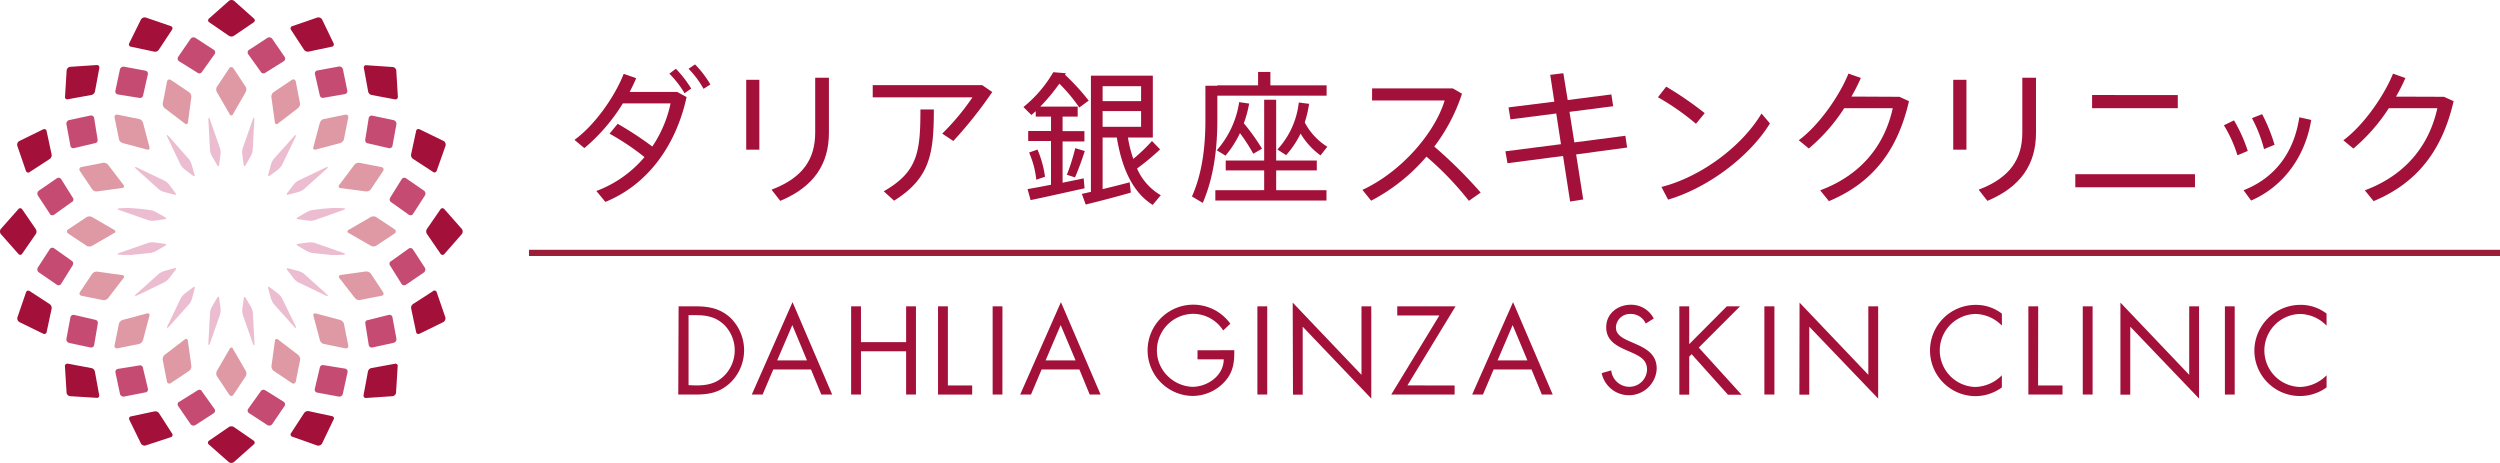 <svg xmlns="http://www.w3.org/2000/svg" width="727" height="134.62" viewBox="0 0 727 134.62">
  <defs>
    <style>
      .cls-1 {
        fill: #ecbcd1;
      }

      .cls-2 {
        fill: #de99a4;
      }

      .cls-3 {
        fill: #c54b73;
      }

      .cls-4 {
        fill: #a31039;
      }

      .cls-5 {
        fill: #9a1e38;
      }
    </style>
  </defs>
  <title>logo</title>
  <g id="レイヤー_2" data-name="レイヤー 2">
    <g id="レイヤー_1-2" data-name="レイヤー 1">
      <g>
        <g>
          <g>
            <path class="cls-1" d="M74,100c0,.52-.2.56-.41.08l-3-8.59a5.41,5.41,0,0,1-.1-1.84l.4-2.87c.06-.51.32-.56.57-.11l1.47,2.51a5,5,0,0,1,.61,1.74Z"/>
            <path class="cls-1" d="M61,100c-.21.47-.4.44-.41-.08l.49-9.1a5.42,5.42,0,0,1,.61-1.73l1.47-2.5c.25-.45.51-.4.57.11l.39,2.87A5.17,5.17,0,0,1,64,91.45Z"/>
            <path class="cls-1" d="M63.73,47.9c-.06.51-.32.56-.57.11l-1.47-2.49a5.39,5.39,0,0,1-.61-1.74l-.49-9.1c0-.51.2-.55.41-.08l3,8.6a5,5,0,0,1,.12,1.8Z"/>
            <path class="cls-1" d="M71.43,48c-.25.45-.51.4-.57-.11L70.46,45a5.44,5.44,0,0,1,.1-1.84l3-8.58c.21-.47.39-.44.41.08l-.49,9.1a5.39,5.39,0,0,1-.61,1.74Z"/>
            <path class="cls-1" d="M83.87,56.59c-.49.14-.64-.07-.32-.48l1.76-2.32a5.37,5.37,0,0,1,1.37-1.23l8.21-3.93c.48-.18.58,0,.23.35l-6.79,6.09a4.89,4.89,0,0,1-1.66.79Z"/>
            <path class="cls-1" d="M78.51,51.06c-.41.33-.63.18-.49-.32l.73-2.8a5.54,5.54,0,0,1,.8-1.66l6.08-6.78c.38-.35.53-.25.35.23L82,48a4.89,4.89,0,0,1-1.23,1.37Z"/>
            <path class="cls-1" d="M56.57,50.74c.14.5-.08.65-.49.32l-2.32-1.75a5.19,5.19,0,0,1-1.23-1.37l-3.92-8.21c-.19-.48,0-.59.34-.23l6,6.78a5.54,5.54,0,0,1,.8,1.66Z"/>
            <path class="cls-1" d="M51,56.11c.32.41.17.62-.32.48l-2.82-.73a4.91,4.91,0,0,1-1.66-.8L39.47,49c-.35-.37-.25-.53.23-.34l8.22,3.93a5.37,5.37,0,0,1,1.37,1.23Z"/>
            <path class="cls-1" d="M45,64.15a5,5,0,0,1-1.84-.1l-8.58-3c-.47-.22-.44-.42.08-.46,0,0,1.32-.11,2.49-.11a61,61,0,0,1,6.62.63,5.62,5.62,0,0,1,1.73.63L48,63.18c.45.26.4.51-.12.57Z"/>
            <path class="cls-1" d="M38.08,74.14H36.2l-1.55-.08c-.51,0-.55-.25-.07-.46l8.59-3A5.42,5.42,0,0,1,45,70.5l2.86.4c.52.06.57.32.12.57l-2.5,1.46a5.37,5.37,0,0,1-1.73.63Z"/>
            <path class="cls-1" d="M39.7,86c-.48.18-.58,0-.23-.35l6.8-6.09a5.32,5.32,0,0,1,1.66-.8L50.72,78c.49-.14.64.07.32.48l-1.76,2.32a4.87,4.87,0,0,1-1.37,1.23Z"/>
            <path class="cls-1" d="M49,95.14c-.38.36-.53.25-.35-.23l3.94-8.22a5.36,5.36,0,0,1,1.23-1.37l2.3-1.74c.41-.32.63-.18.49.32l-.73,2.8a5.32,5.32,0,0,1-.8,1.66Z"/>
            <path class="cls-1" d="M86,94.91c.18.48,0,.59-.35.23l-6.08-6.78a5.32,5.32,0,0,1-.8-1.66L78,83.9c-.14-.5.08-.64.49-.32l2.3,1.74A5.45,5.45,0,0,1,82,86.69Z"/>
            <path class="cls-1" d="M95.12,85.66c.35.38.25.53-.23.35l-8.22-3.94a5,5,0,0,1-1.37-1.23l-1.75-2.31c-.32-.41-.18-.62.32-.48l2.81.73a5.29,5.29,0,0,1,1.66.79Z"/>
            <path class="cls-1" d="M98.38,74.16H96.5l-5.67-.59a5.37,5.37,0,0,1-1.73-.63l-2.5-1.46c-.45-.25-.4-.51.12-.57l2.88-.4a5.42,5.42,0,0,1,1.84.1l8.58,3c.47.21.44.41-.08.46Z"/>
            <path class="cls-1" d="M91.42,64.05a5,5,0,0,1-1.84.1l-2.86-.4c-.52-.06-.57-.31-.12-.57l2.5-1.46a5.62,5.62,0,0,1,1.73-.63,61,61,0,0,1,6.62-.63c1.16,0,2.49.1,2.49.1.51,0,.55.25.07.46Z"/>
          </g>
          <g>
            <path class="cls-2" d="M99,54.69c-.51-.07-.67-.47-.36-.89L103,48a1.71,1.71,0,0,1,1.45-.68L111,48.61a.7.7,0,0,1,.54.83.64.64,0,0,1-.1.24l-3.65,5.43a1.66,1.66,0,0,1-1.51.54Z"/>
            <path class="cls-2" d="M91.79,43.5c-.5.13-.8-.18-.67-.68l1.86-7a1.65,1.65,0,0,1,1.08-1.18l6.41-1.3a.71.71,0,0,1,.81.57.53.53,0,0,1,0,.25L100,40.56a1.68,1.68,0,0,1-1.19,1.08Z"/>
            <path class="cls-2" d="M80.81,35.94a.5.5,0,0,1-.72,0,.48.48,0,0,1-.16-.39l-1-7.19a1.72,1.72,0,0,1,.55-1.51l5.43-3.65a.72.72,0,0,1,1,.23.85.85,0,0,1,.09.22l1.25,6.42a1.67,1.67,0,0,1-.68,1.45Z"/>
            <path class="cls-2" d="M67.77,33.16a.51.51,0,0,1-1,0l-3.65-6.28a1.68,1.68,0,0,1-.07-1.6l3.62-5.45a.69.69,0,0,1,1-.18.66.66,0,0,1,.19.18l3.61,5.45a1.66,1.66,0,0,1-.08,1.6Z"/>
            <path class="cls-2" d="M54.66,35.57a.51.51,0,0,1-.49.53.48.48,0,0,1-.39-.16L48,31.54a1.67,1.67,0,0,1-.68-1.45l1.26-6.43a.71.71,0,0,1,.85-.53.85.85,0,0,1,.22.09l5.42,3.65a1.72,1.72,0,0,1,.55,1.51Z"/>
            <path class="cls-2" d="M43.47,42.82c.13.5-.17.81-.67.68l-7-1.86a1.68,1.68,0,0,1-1.19-1.08l-1.3-6.41a.71.71,0,0,1,.55-.82h.27l6.41,1.3a1.65,1.65,0,0,1,1.08,1.18Z"/>
            <path class="cls-2" d="M28.36,55.65a1.66,1.66,0,0,1-1.51-.54L23.2,49.68a.71.71,0,0,1,.2-1,.87.87,0,0,1,.24-.1l6.42-1.25a1.71,1.71,0,0,1,1.45.68l4.4,5.76c.31.42.15.81-.37.89Z"/>
            <path class="cls-2" d="M26.86,71.44a1.68,1.68,0,0,1-1.61.08L19.8,67.9a.7.7,0,0,1-.19-1,.86.86,0,0,1,.19-.19l5.45-3.61a1.73,1.73,0,0,1,1.61.07l6.27,3.64a.51.51,0,0,1,.4.6.5.5,0,0,1-.4.4Z"/>
            <path class="cls-2" d="M31.51,86.6a1.69,1.69,0,0,1-1.45.69L23.64,86a.7.7,0,0,1-.5-.85L23.2,85l3.65-5.43A1.72,1.72,0,0,1,28.36,79l7.18,1a.51.51,0,0,1,.53.49.5.5,0,0,1-.17.4Z"/>
            <path class="cls-2" d="M34.12,101.31a.69.69,0,0,1-.82-.55.61.61,0,0,1,0-.27l1.3-6.41A1.72,1.72,0,0,1,35.79,93l7-1.86c.5-.13.8.18.67.68l-1.86,7A1.63,1.63,0,0,1,40.53,100Z"/>
            <path class="cls-2" d="M49.65,111.42a.69.69,0,0,1-1-.2.64.64,0,0,1-.1-.24l-1.25-6.42a1.69,1.69,0,0,1,.68-1.45l5.77-4.41a.52.52,0,0,1,.72,0,.49.49,0,0,1,.16.39l1,7.19a1.67,1.67,0,0,1-.55,1.51Z"/>
            <path class="cls-2" d="M67.87,114.81a.69.69,0,0,1-1,.2.73.73,0,0,1-.19-.2l-3.62-5.45a1.68,1.68,0,0,1,.07-1.6l3.64-6.27a.52.52,0,0,1,.6-.4.51.51,0,0,1,.4.4l3.64,6.27a1.66,1.66,0,0,1,.08,1.6Z"/>
            <path class="cls-2" d="M86,111a.7.7,0,0,1-.83.54.51.51,0,0,1-.24-.1l-5.42-3.65a1.67,1.67,0,0,1-.55-1.51l1-7.19a.52.52,0,0,1,.49-.53.55.55,0,0,1,.39.16l5.77,4.41a1.67,1.67,0,0,1,.68,1.45Z"/>
            <path class="cls-2" d="M101.28,100.49a.69.69,0,0,1-.53.82.66.66,0,0,1-.28,0L94.06,100A1.63,1.63,0,0,1,93,98.83l-1.86-7c-.13-.5.17-.81.67-.68l7,1.86A1.71,1.71,0,0,1,100,94.08Z"/>
            <path class="cls-2" d="M98.69,80.85a.51.51,0,0,1,0-.72.54.54,0,0,1,.4-.17l7.18-1a1.71,1.71,0,0,1,1.51.54l3.65,5.5a.69.69,0,0,1-.28,1L111,86l-6.42,1.26a1.69,1.69,0,0,1-1.45-.69Z"/>
            <path class="cls-2" d="M101.46,67.8a.51.51,0,0,1-.4-.6.51.51,0,0,1,.4-.4l6.27-3.64a1.73,1.73,0,0,1,1.61-.07l5.45,3.61a.71.71,0,0,1,.17,1,.55.55,0,0,1-.17.17l-5.45,3.62a1.68,1.68,0,0,1-1.61-.08Z"/>
          </g>
          <g>
            <path class="cls-3" d="M99.69,114.55a1.05,1.05,0,0,1-1.16.78l-6.33-1.17a.88.88,0,0,1-.66-1.07.43.43,0,0,0,0,0L93,106.9a.86.86,0,0,1,1-.72h.08l6.2,1a.9.9,0,0,1,.8,1v0Z"/>
            <path class="cls-3" d="M114.13,42.41a.87.87,0,0,1-1,.67l-.07,0-6.13-1.41a.87.87,0,0,1-.72-1,.2.2,0,0,1,0-.07l1-6.2a.88.88,0,0,1,1-.78h0l6.29,1.33a1.1,1.1,0,0,1,.78,1.17Z"/>
            <path class="cls-3" d="M94,28.45a.87.87,0,0,1-1-.72l-1.41-6.12a.89.89,0,0,1,.58-1.1l.07,0,6.32-1.17a1.06,1.06,0,0,1,1.16.77L101,26.38a.89.89,0,0,1-.75,1h0Z"/>
            <path class="cls-3" d="M77.13,21.17a.85.85,0,0,1-1.2-.16l-.06-.09L72.21,15.8a.89.89,0,0,1,.14-1.25l0,0L77.78,11a1.08,1.08,0,0,1,1.38.28l3.64,5.3a.89.89,0,0,1-.29,1.23l0,0Z"/>
            <path class="cls-3" d="M58.72,20.92a.86.86,0,0,1-1.18.31l-.08-.06-5.34-3.33a.88.88,0,0,1-.35-1.2s0,0,0-.05l3.65-5.3A1.08,1.08,0,0,1,56.81,11l5.39,3.51a.89.89,0,0,1,.21,1.24l0,0Z"/>
            <path class="cls-3" d="M41.62,27.73a.87.87,0,0,1-1,.74l-.08,0-6.21-1a.87.87,0,0,1-.79-.94.13.13,0,0,0,0-.06l1.34-6.3a1.07,1.07,0,0,1,1.16-.78l6.32,1.17A.89.89,0,0,1,43,21.6Z"/>
            <path class="cls-3" d="M21.58,43.06a.87.87,0,0,1-1.1-.58.64.64,0,0,1,0-.07l-1.17-6.33a1.09,1.09,0,0,1,.78-1.16l6.29-1.34a.9.9,0,0,1,1,.77v0l1,6.2a.88.88,0,0,1-.64,1.07h-.07Z"/>
            <path class="cls-3" d="M15.78,62.4a.88.88,0,0,1-1.24-.11l0-.06L11,56.84a1.1,1.1,0,0,1,.27-1.38l5.3-3.64a.89.89,0,0,1,1.23.29.05.05,0,0,0,0,0l3.34,5.34A.87.87,0,0,1,21,58.71l-.07,0Z"/>
            <path class="cls-3" d="M17.81,82.49a.87.87,0,0,1-1.17.38l-.08-.05-5.3-3.64A1.09,1.09,0,0,1,11,77.8l3.5-5.39a.89.89,0,0,1,1.23-.21l0,0,5.13,3.65a.89.89,0,0,1,.29,1.21l0,.06Z"/>
            <path class="cls-3" d="M27.39,100.27a.88.88,0,0,1-1,.79h0l-6.3-1.33a1.08,1.08,0,0,1-.78-1.17l1.18-6.32a.88.88,0,0,1,1.05-.66h.07L27.71,93a.87.87,0,0,1,.73,1,.29.29,0,0,1,0,.09Z"/>
            <path class="cls-3" d="M36.05,115.33a1.07,1.07,0,0,1-1.16-.78l-1.33-6.28a.88.88,0,0,1,.75-1h0l6.21-1a.87.87,0,0,1,1.05.64.19.19,0,0,1,0,.07L43,113a.87.87,0,0,1-.57,1.09l-.08,0Z"/>
            <path class="cls-3" d="M56.8,123.63a1.07,1.07,0,0,1-1.37-.27l-3.64-5.31a.87.87,0,0,1,.27-1.21l.06,0,5.34-3.33a.88.88,0,0,1,1.22.19l0,.06,3.66,5.12a.89.89,0,0,1-.14,1.25l0,0Z"/>
            <path class="cls-3" d="M108.23,101.06a.89.89,0,0,1-1-.76v0l-1-6.21a.86.86,0,0,1,.61-1l.1,0L113,91.58a.9.9,0,0,1,1.11.6.43.43,0,0,0,0,0l1.17,6.33a1.08,1.08,0,0,1-.78,1.17Z"/>
            <path class="cls-3" d="M118,82.83a.9.9,0,0,1-1.23-.28s0,0,0,0l-3.34-5.34a.88.88,0,0,1,.19-1.23l.06,0,5.12-3.65a.89.89,0,0,1,1.24.13l0,0,3.51,5.39a1.08,1.08,0,0,1-.27,1.38Z"/>
            <path class="cls-3" d="M120.1,62.23a.88.88,0,0,1-1.24.21l0,0-5.13-3.66a.86.86,0,0,1-.29-1.19.25.25,0,0,1,0-.07l3.33-5.34A.89.89,0,0,1,118,51.8l0,0,5.31,3.65a1.07,1.07,0,0,1,.27,1.37Z"/>
            <path class="cls-3" d="M79.15,123.35a1.07,1.07,0,0,1-1.37.28l-5.39-3.51a.89.89,0,0,1-.21-1.24l0,0,3.66-5.12a.87.87,0,0,1,1.2-.29l.06,0,5.34,3.33a.88.88,0,0,1,.35,1.2l0,0Z"/>
          </g>
          <g>
            <path class="cls-4" d="M127,49.64a.68.68,0,0,1-.84.48.62.62,0,0,1-.25-.14l-5.78-3.76a1.33,1.33,0,0,1-.57-1.39L121,38.12a.67.67,0,0,1,.74-.6.59.59,0,0,1,.26.07L129,41a1.24,1.24,0,0,1,.57,1.36Z"/>
            <path class="cls-4" d="M115.7,28.13a.69.69,0,0,1-.6.76.63.63,0,0,1-.27,0l-6.78-1.27a1.31,1.31,0,0,1-1-1.06l-1.23-6.74a.69.69,0,0,1,.44-.85.72.72,0,0,1,.29,0l7.69.52a1.2,1.2,0,0,1,1,1Z"/>
            <path class="cls-4" d="M89.78,15a1.32,1.32,0,0,1-1.39-.57L84.64,8.69a.67.67,0,0,1,.1-.95A.6.6,0,0,1,85,7.6l7.29-2.51a1.28,1.28,0,0,1,1.37.56L97,12.58a.69.69,0,0,1-.27.93.77.77,0,0,1-.26.07Z"/>
            <path class="cls-4" d="M68.05,10.39a1.34,1.34,0,0,1-1.51,0L60.88,6.51a.67.67,0,0,1-.27-.92.68.68,0,0,1,.17-.21L66.59.24a1.25,1.25,0,0,1,1.47,0l5.75,5.12a.68.68,0,0,1,.12,1,.65.65,0,0,1-.22.18Z"/>
            <path class="cls-4" d="M46.2,14.44a1.32,1.32,0,0,1-1.39.57L38.1,13.59a.68.68,0,0,1-.61-.74.79.79,0,0,1,.08-.26L41,5.65a1.28,1.28,0,0,1,1.37-.56l7.29,2.5a.68.68,0,0,1,.47.84.6.6,0,0,1-.13.25Z"/>
            <path class="cls-4" d="M19.76,28.86a.68.68,0,0,1-.85-.45.86.86,0,0,1,0-.28l.47-7.7a1.19,1.19,0,0,1,1.05-1l7.69-.52a.68.68,0,0,1,.76.57.73.73,0,0,1,0,.3l-1.26,6.78a1.31,1.31,0,0,1-1.07,1.06Z"/>
            <path class="cls-4" d="M8.66,50a.67.67,0,0,1-1-.08.75.75,0,0,1-.13-.25l-2.51-7.3A1.25,1.25,0,0,1,5.63,41l6.93-3.39a.69.69,0,0,1,.92.28.73.73,0,0,1,.08.25L15,44.87a1.31,1.31,0,0,1-.57,1.38Z"/>
            <path class="cls-4" d="M6.48,73.73a.68.68,0,0,1-.92.29.72.72,0,0,1-.21-.18L.24,68.06a1.26,1.26,0,0,1,0-1.48l5.11-5.77a.68.68,0,0,1,1.13.1l3.9,5.68a1.33,1.33,0,0,1,0,1.5Z"/>
            <path class="cls-4" d="M13.57,96.52a.69.69,0,0,1-.77.6.62.62,0,0,1-.23-.07L5.63,93.66a1.24,1.24,0,0,1-.57-1.36L7.57,85a.68.68,0,0,1,.84-.46.75.75,0,0,1,.25.13l5.78,3.76A1.34,1.34,0,0,1,15,89.82Z"/>
            <path class="cls-4" d="M20.41,115.21a1.17,1.17,0,0,1-1.05-1l-.48-7.7a.69.69,0,0,1,.62-.75.74.74,0,0,1,.26,0l6.78,1.27a1.32,1.32,0,0,1,1.06,1.06l1.23,6.74a.7.7,0,0,1-.44.86.57.57,0,0,1-.29,0Z"/>
            <path class="cls-4" d="M42.31,129.55A1.24,1.24,0,0,1,41,129l-3.39-6.93a.68.68,0,0,1,.27-.92.79.79,0,0,1,.26-.08l6.75-1.43a1.34,1.34,0,0,1,1.39.58L50,126a.68.68,0,0,1-.08,1,.58.58,0,0,1-.26.13Z"/>
            <path class="cls-4" d="M68,134.38a1.25,1.25,0,0,1-1.47,0l-5.79-5.11a.68.68,0,0,1-.09-1,.67.67,0,0,1,.2-.17l5.68-3.9a1.34,1.34,0,0,1,1.51,0l5.64,3.89A.69.69,0,0,1,74,129a.67.67,0,0,1-.19.22Z"/>
            <path class="cls-4" d="M93.64,129a1.27,1.27,0,0,1-1.37.56L85,127a.67.67,0,0,1-.48-.82.94.94,0,0,1,.14-.26l3.76-5.78a1.33,1.33,0,0,1,1.39-.57l6.7,1.44a.68.68,0,0,1,.61.75A.73.73,0,0,1,97,122Z"/>
            <path class="cls-4" d="M106.49,115.73a.67.67,0,0,1-.76-.57.77.77,0,0,1,0-.3l1.26-6.78a1.33,1.33,0,0,1,1.07-1.06l6.74-1.23a.67.67,0,0,1,.84.43.62.62,0,0,1,0,.3l-.47,7.69a1.17,1.17,0,0,1-1,1Z"/>
            <path class="cls-4" d="M122,97.05a.68.68,0,0,1-.92-.27.79.79,0,0,1-.08-.26l-1.42-6.75a1.32,1.32,0,0,1,.57-1.38l5.76-3.72a.68.68,0,0,1,1,.09A.7.7,0,0,1,127,85l2.51,7.29a1.24,1.24,0,0,1-.57,1.36Z"/>
            <path class="cls-4" d="M129.24,73.84a.67.67,0,0,1-1,.11.58.58,0,0,1-.17-.21l-3.9-5.69a1.33,1.33,0,0,1,0-1.5l3.89-5.64a.68.68,0,0,1,.92-.28.76.76,0,0,1,.22.18l5.11,5.78a1.25,1.25,0,0,1,0,1.47Z"/>
          </g>
        </g>
        <g>
          <g>
            <path class="cls-4" d="M179.62,36a98.61,98.61,0,0,1,10.07,6.61A35.41,35.41,0,0,0,195,30.07H181.12a53.27,53.27,0,0,1-11.19,13l-2.87-2.4c6-4.33,11.83-12.78,14.31-19.2L185,22.73c-.52,1.27-1.17,2.6-1.89,4h13.8l2.75,1.5c-3,13.8-11.1,25.4-23.62,30.48l-2.62-3.17a33.69,33.69,0,0,0,14-9.86,72.92,72.92,0,0,0-10.16-6.81Zm16.93-16A33.33,33.33,0,0,1,201,25.75l-1.93,1.37a28.08,28.08,0,0,0-4.42-5.7Zm5.57-1.27a30.35,30.35,0,0,1,4.46,5.83l-2,1.27A26.21,26.21,0,0,0,200.23,20Z"/>
            <path class="cls-4" d="M220.82,23.21V43.53H217V23.21Zm20.23-.6v16c0,9.08-4.37,15.72-14.15,19.8l-2.54-3.25c9.3-3.52,12.7-9.06,12.7-16.64V22.61Z"/>
            <path class="cls-4" d="M285.62,24.76l2.92,2A122.5,122.5,0,0,1,277.23,41L274,38.85a68.75,68.75,0,0,0,8.79-10.54h-29V24.76Zm-14.06,7.07c0,13-1.15,20-11.57,26.53L257,55.62c9.9-5.66,10.66-11.43,10.66-23.79Z"/>
            <path class="cls-4" d="M299.7,58.19l-.89-3.2c1.73-.29,4.21-.75,6.82-1.27V41H299v-2.9h6.64V33.9h-4.45V32.34l-1.27,1.1-2.31-2.31A36.69,36.69,0,0,0,306.29,21l3.66.29-.25.44a64.7,64.7,0,0,1,6.89,7.53l-2.73,2a48.73,48.73,0,0,0-5.8-6.94A54.22,54.22,0,0,1,302.51,31h10.88v2.9H309v4.23h6.35v3H309v12c2.23-.46,4.42-.88,6.14-1.27l.25,2.9C310.71,55.79,303.7,57.36,299.7,58.19Zm1.65-5.93a26.46,26.46,0,0,0-2.09-7.9l2.44-.87a30.51,30.51,0,0,1,2.19,7.9Zm11.27-.67-2.38-.77a57,57,0,0,0,2.44-7.74l2.77.84q-1.23,3.9-2.84,7.67Zm3.11,7.9-1.13-3.1,2.64-.6V22h18V40H328a37.88,37.88,0,0,0,1.56,6.21A51.34,51.34,0,0,0,335,41l2.35,2.44A69.45,69.45,0,0,1,330.65,49a16.65,16.65,0,0,0,6.9,7.77l-2.35,2.82C329.94,56.26,326.41,50,324.77,40h-4.13V55c2.75-.67,5.64-1.38,7.87-2l.34,3c-3.89,1.15-9.72,2.64-13.13,3.48Zm4.91-30.09h11.19V25.07H320.64Zm0,7.48h11.19V32.3H320.64Z"/>
            <path class="cls-4" d="M354,24.82h11.85V20.91h3.58v3.91h16.35v3H354V35c0,8-1,16.51-4.24,24l-3.14-1.87c3-6.73,3.91-14.46,3.91-22.07V24.93H354ZM367.62,55.3V49.55H356.44V46.68h11.18V29h3.49V46.68h11.81v2.87H371.11v5.76h14.63v3H353.42v-3ZM367,43.23l-2.54,1.48a52.63,52.63,0,0,0-3.88-6,30.44,30.44,0,0,1-4.2,6.55l-2.54-1.56a27.21,27.21,0,0,0,6.51-14l2.9.42a32.47,32.47,0,0,1-1.55,5.72,60.49,60.49,0,0,1,5.3,7.41Zm19-.58-2,2.54a21.3,21.3,0,0,1-5.79-6.35,27.08,27.08,0,0,1-4.2,6.27l-2.54-1.63a24.06,24.06,0,0,0,6.22-13.67l3,.38a34.68,34.68,0,0,1-1.27,5.42A18.53,18.53,0,0,0,386,42.69Z"/>
            <path class="cls-4" d="M430.58,56l-3.43,2.4a89.8,89.8,0,0,0-12.34-12.85,54,54,0,0,1-16.08,12.81l-2.54-3.14c11.62-5.39,21.17-16.87,23.91-26H399V25.7h23.45l2.7,1.55a52.08,52.08,0,0,1-8.06,15.37A134,134,0,0,1,430.58,56Z"/>
            <path class="cls-4" d="M453.93,41.93,452.56,33l-13.32,1.71-.56-3.48L452,29.56l-1.19-7.8,3.81-.47,1.27,7.8,12.7-1.63.52,3.43-12.7,1.63,1.41,8.89,14.83-1.93.52,3.42-14.83,2L460.4,58l-3.81.6-2.06-13.25-16.15,2.11L437.77,44Z"/>
            <path class="cls-4" d="M495.73,32.9,493.19,36a71.61,71.61,0,0,0-11.06-7.72l2.4-3.08A100.33,100.33,0,0,1,495.73,32.9Zm16.5.09,2.47,2.9c-5.87,9.57-17.91,18.7-29.62,22.16l-1.93-3.68c11.46-2.91,23.38-11.78,29.08-21.33Z"/>
            <path class="cls-4" d="M552.35,28.15l2.78,1.27c-3.25,14.14-10.41,23.71-23.28,29.07l-2.54-3.14c12.49-4.67,18.88-13.72,21.1-23.88H536.29A51.79,51.79,0,0,1,526,43.18l-2.91-2.4c6.17-4.59,12-13.29,14.44-19.38l3.61,1.27a51.84,51.84,0,0,1-2.75,5.41Z"/>
            <path class="cls-4" d="M571.84,23.21V43.53H568V23.21Zm20.23-.6v16c0,9.08-4.37,15.72-14.14,19.8l-2.54-3.25c9.29-3.52,12.7-9.06,12.7-16.64V22.61Z"/>
            <path class="cls-4" d="M638.3,50.65v3.81H603.5V50.65Zm-5-23v3.81H608.38V27.63Z"/>
            <path class="cls-4" d="M649.65,35a44.56,44.56,0,0,1,4,8.89l-3,1.27a37.89,37.89,0,0,0-3.94-8.73Zm22.45-.12c-1.71,10.54-8,19.33-17.48,23.44l-2.19-3c9.42-3.68,14.75-11.35,16.21-21.21ZM657.83,33.2a50,50,0,0,1,3.61,8.89l-3.05,1.27a40.44,40.44,0,0,0-3.52-9Z"/>
            <path class="cls-4" d="M710.72,28.15l2.79,1.27c-3.26,14.14-10.42,23.71-23.27,29.07l-2.54-3.14c12.47-4.67,18.85-13.72,21.08-23.88H694.66a52.4,52.4,0,0,1-10.3,11.73l-2.91-2.4c6.17-4.6,12-13.3,14.44-19.38l3.6,1.27a50.82,50.82,0,0,1-2.74,5.41Z"/>
          </g>
          <g>
            <path class="cls-4" d="M197.34,89.08h4.82c3.81,0,7,.52,10,3.1a13.17,13.17,0,0,1,.72,18.61c-.23.24-.47.48-.72.71-3.06,2.73-6.12,3.24-10.16,3.24h-4.76Zm5,23c3.14,0,5.75-.45,8.1-2.66a10.48,10.48,0,0,0,.28-14.83c-.14-.14-.27-.27-.42-.4-2.34-2.07-4.92-2.54-8-2.54h-2.07V112Z"/>
            <path class="cls-4" d="M224.86,107.45l-3.1,7.29h-3.14l11.85-26.88L242,114.74h-3.16l-3-7.29Zm5.55-12.92L226,104.8h8.67Z"/>
            <path class="cls-4" d="M263.5,99.49V89.08h2.86v25.66H263.5v-12.6H250.37v12.6h-2.86V89.08h2.86V99.49Z"/>
            <path class="cls-4" d="M275.64,112.09h7.07v2.65h-9.93V89.08h2.86Z"/>
            <path class="cls-4" d="M291.5,114.74h-2.84V89.08h2.85Z"/>
            <path class="cls-4" d="M302.9,107.45l-3.09,7.29h-3.14l11.85-26.88,11.53,26.88h-3.16l-3-7.29Zm5.54-12.92-4.38,10.27h8.72Z"/>
            <path class="cls-4" d="M358.92,101.84c.08,3.48-.31,6.35-2.65,9a12.7,12.7,0,0,1-9.49,4.3,13.27,13.27,0,1,1,11-21l-2.07,1.95a10.45,10.45,0,0,0-8.81-4.83A10.65,10.65,0,0,0,336.43,102a10.31,10.31,0,0,0,3,7.21,10.78,10.78,0,0,0,7.29,3.28c4.46,0,9.14-3.28,9.14-8h-7.62v-2.63Z"/>
            <path class="cls-4" d="M368.51,114.74h-2.86V89.08h2.86Z"/>
            <path class="cls-4" d="M375.92,88l20,21V89.08h2.85V115.9L378.82,95v19.77H376Z"/>
            <path class="cls-4" d="M423,112.09v2.65H404.57l14-23H406.32V89.08h16.95l-14,23Z"/>
            <path class="cls-4" d="M434.34,107.45l-3.1,7.29H428.1L440,87.86l11.53,26.88h-3.16l-3-7.29Zm5.54-12.92-4.39,10.27h8.68Z"/>
            <path class="cls-4" d="M478.58,94.08a4.71,4.71,0,0,0-4.42-2.78,4.07,4.07,0,0,0-4.25,3.87v.09c0,2.21,2.28,3.24,4,4l1.7.75c3.34,1.46,6.16,3.14,6.16,7.22a8.09,8.09,0,0,1-16,1.27l2.78-.79a5.29,5.29,0,0,0,5.14,4.77,5.14,5.14,0,0,0,5.27-5c0-3-2.34-4-4.72-5.08l-1.57-.68c-3-1.36-5.58-2.9-5.58-6.57,0-4,3.37-6.53,7.18-6.53a7.37,7.37,0,0,1,6.64,4Z"/>
            <path class="cls-4" d="M502.16,89.08H506l-12,12,12.45,13.71h-3.95L491.93,103l-.71.71v11.06h-2.87V89.08h2.87v11Z"/>
            <path class="cls-4" d="M516,114.74h-2.92V89.08H516Z"/>
            <path class="cls-4" d="M523.31,88l20,21V89.08h2.86V115.9L526.13,95v19.77h-2.87Z"/>
            <path class="cls-4" d="M582.16,94.7a11,11,0,0,0-7.78-3.4,10.62,10.62,0,0,0,0,21.23,11.25,11.25,0,0,0,7.76-3.4v3.53a13.12,13.12,0,0,1-7.62,2.54,13.27,13.27,0,1,1,0-26.54,12.31,12.31,0,0,1,7.62,2.54Z"/>
            <path class="cls-4" d="M592.67,112.09h7.11v2.65h-9.93V89.08h2.86Z"/>
            <path class="cls-4" d="M608.53,114.74h-2.86V89.08h2.86Z"/>
            <path class="cls-4" d="M616.62,88l20,21V89.08h2.86V115.9L619.48,95v19.77h-2.86Z"/>
            <path class="cls-4" d="M649.85,114.74H647V89.08h2.85Z"/>
            <path class="cls-4" d="M676.57,94.7a11,11,0,0,0-7.83-3.4,10.62,10.62,0,0,0,.07,21.23h0a11.25,11.25,0,0,0,7.76-3.4v3.53a13.25,13.25,0,0,1-21-10.64,13.41,13.41,0,0,1,13.37-13.37,12.31,12.31,0,0,1,7.62,2.54Z"/>
          </g>
          <rect class="cls-5" x="153.83" y="72.64" width="573.17" height="1.8"/>
        </g>
      </g>
    </g>
  </g>
</svg>
